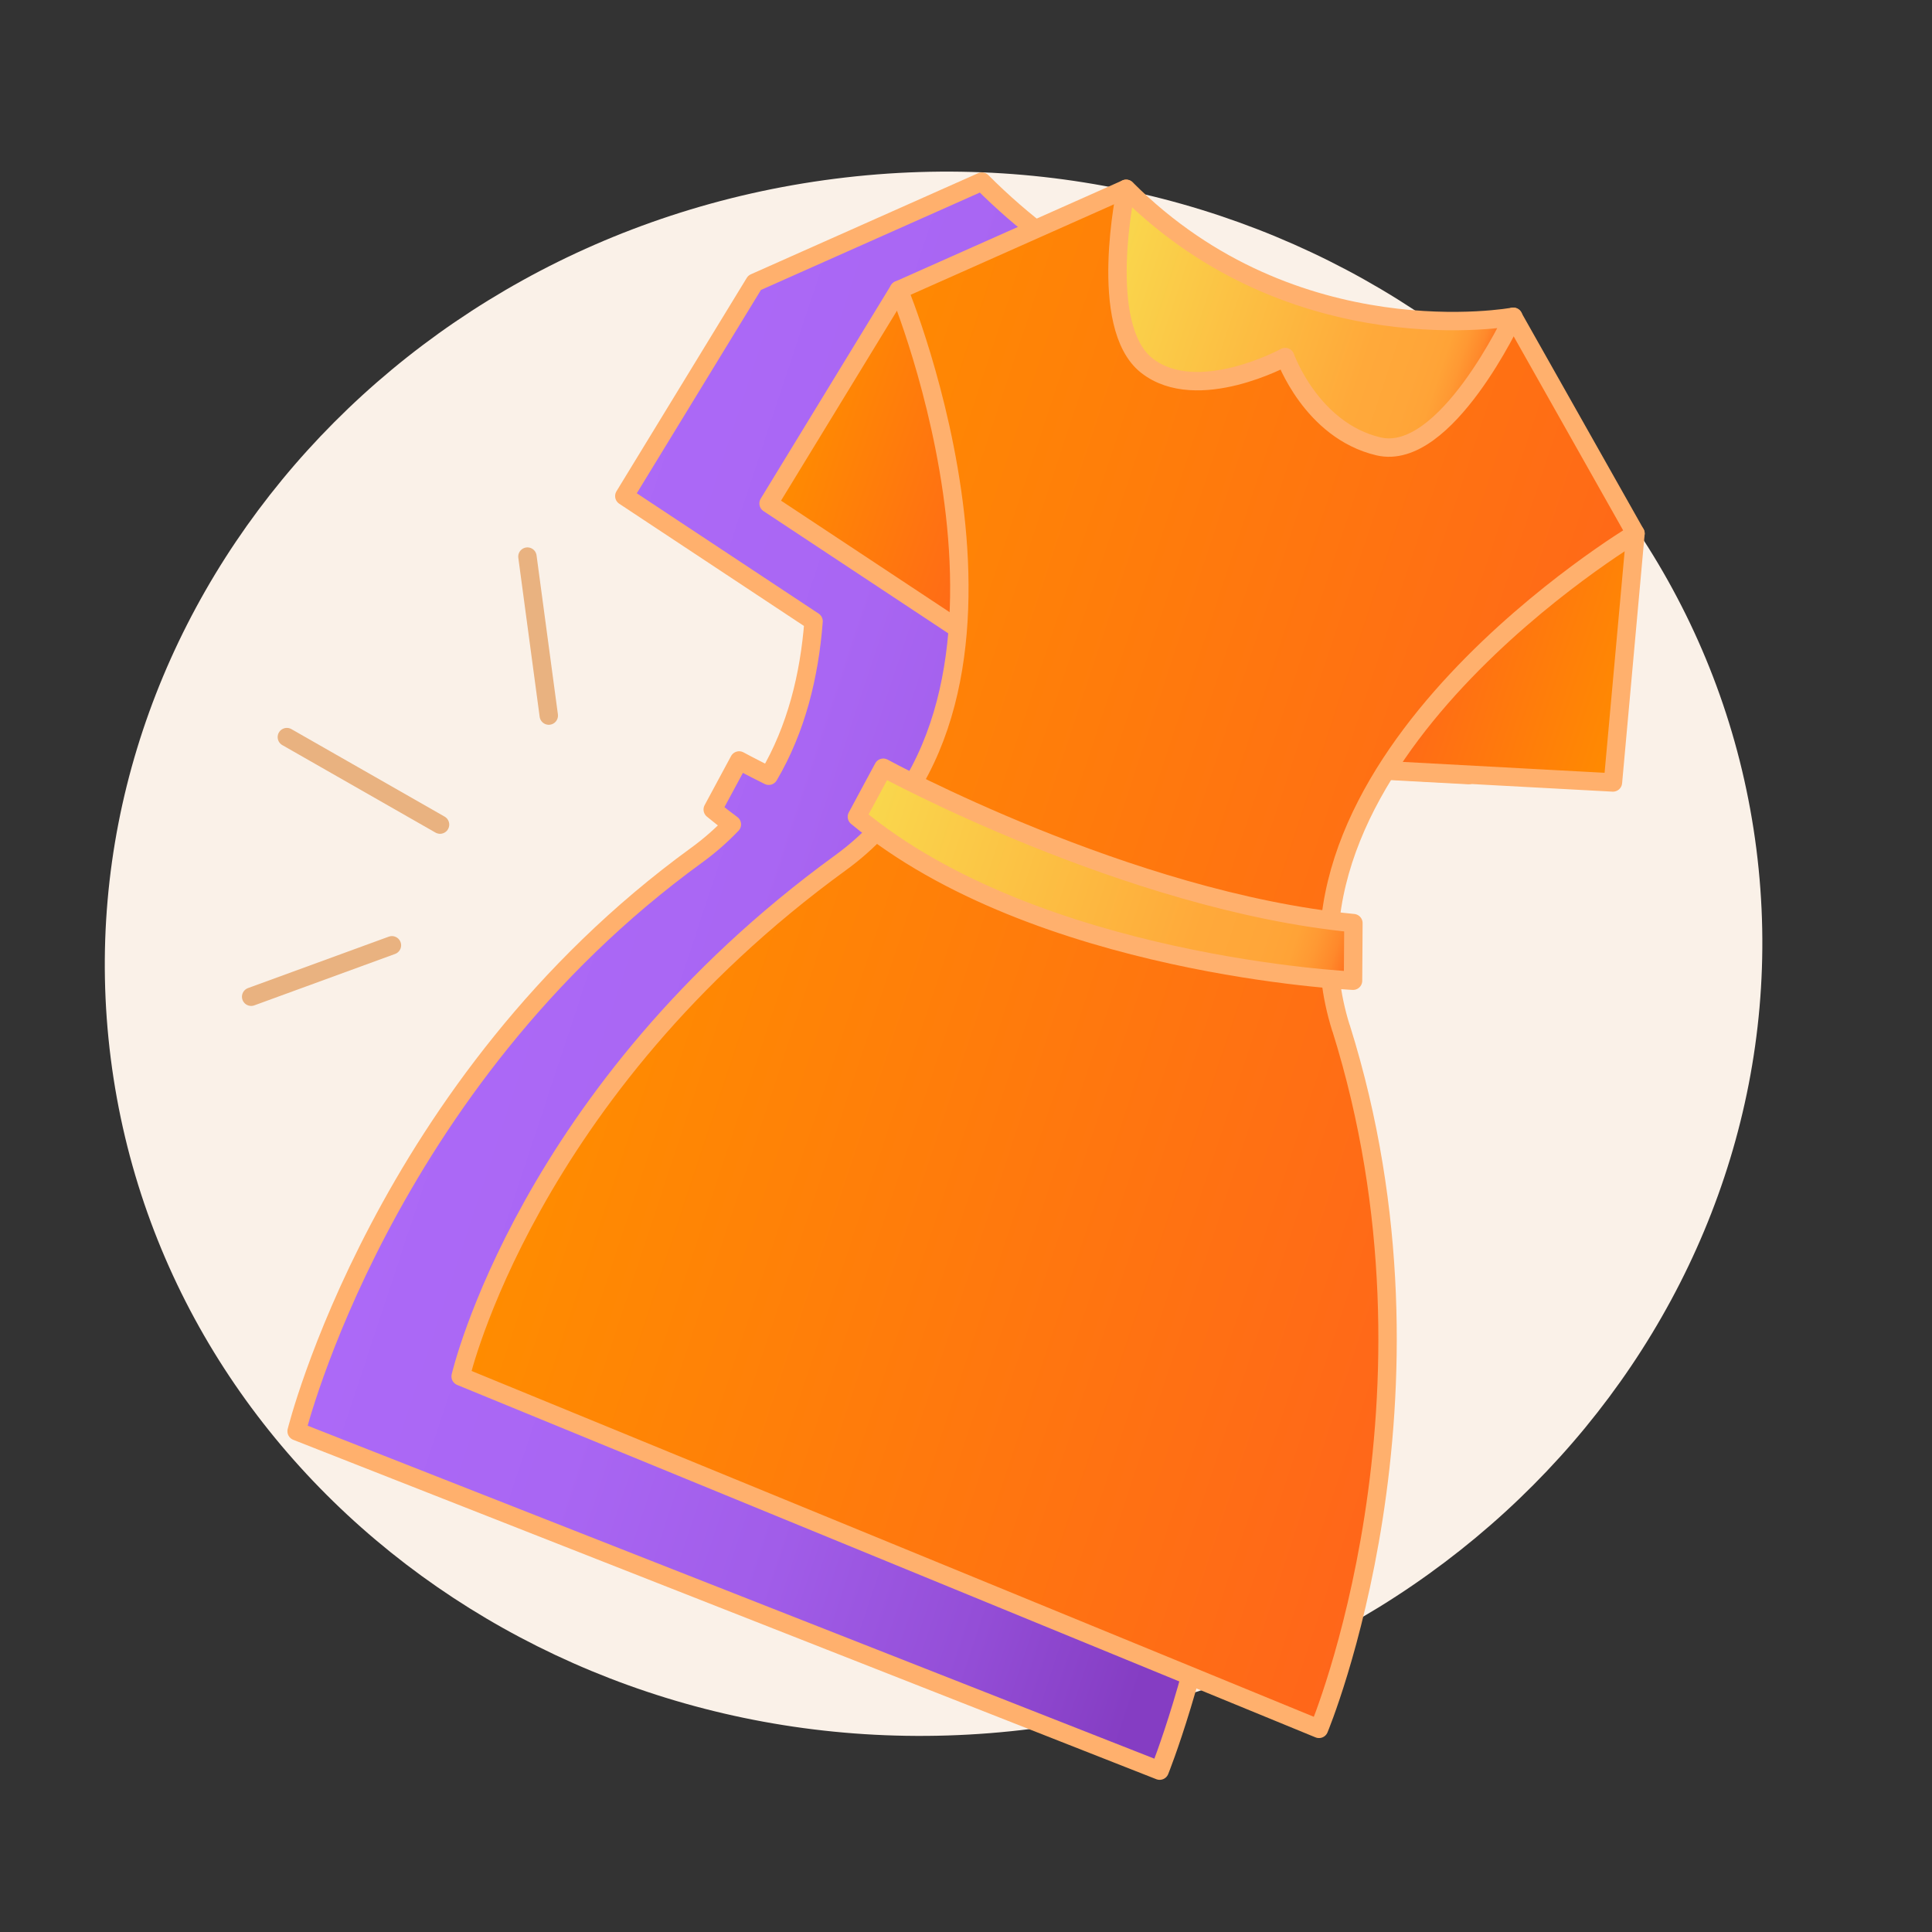 <?xml version="1.0" encoding="UTF-8"?> <svg xmlns="http://www.w3.org/2000/svg" xmlns:xlink="http://www.w3.org/1999/xlink" id="Layer_2" viewBox="0 0 210 210"><rect x="0" y="0" width="210" height="210" fill="#333333" stroke="none"/> <defs> <style>.cls-1{fill:#faf1e8;}.cls-2{fill:url(#linear-gradient-3);}.cls-2,.cls-3,.cls-4,.cls-5,.cls-6,.cls-7{stroke:#ffb06d;}.cls-2,.cls-3,.cls-4,.cls-5,.cls-6,.cls-7,.cls-8{stroke-linecap:round;stroke-linejoin:round;stroke-width:2px;}.cls-3{fill:url(#linear-gradient-2);}.cls-4{fill:url(#linear-gradient-4);}.cls-5{fill:url(#linear-gradient-6);}.cls-6{fill:url(#linear-gradient-5);}.cls-7{fill:url(#linear-gradient);}.cls-8{fill:none;stroke:#e9b280;}</style> <linearGradient id="linear-gradient" x1="56.43" y1="107.06" x2="157.3" y2="107.06" gradientTransform="translate(35.16 -33.5) rotate(18.29)" gradientUnits="userSpaceOnUse"> <stop offset="0" stop-color="#ac69f7"></stop> <stop offset=".29" stop-color="#a966f3"></stop> <stop offset=".53" stop-color="#a15de9"></stop> <stop offset=".76" stop-color="#944ed7"></stop> <stop offset=".95" stop-color="#853dc3"></stop> </linearGradient> <linearGradient id="linear-gradient-2" x1="73.62" y1="58.58" x2="99.79" y2="58.58" gradientTransform="translate(35.16 -33.5) rotate(18.29)" gradientUnits="userSpaceOnUse"> <stop offset="0" stop-color="#ff8c00"></stop> <stop offset="1" stop-color="#ff661a"></stop> </linearGradient> <linearGradient id="linear-gradient-3" x1="521.08" y1="58.58" x2="547.25" y2="58.58" gradientTransform="translate(691.6 183.45) rotate(-161.71) scale(1 -1)" xlink:href="#linear-gradient-2"></linearGradient> <linearGradient id="linear-gradient-4" x1="71.51" y1="100.1" x2="172.34" y2="100.1" xlink:href="#linear-gradient-2"></linearGradient> <linearGradient id="linear-gradient-5" x1="99.79" y1="32.94" x2="144.12" y2="32.94" gradientTransform="translate(35.16 -33.5) rotate(18.29)" gradientUnits="userSpaceOnUse"> <stop offset="0" stop-color="#f9d84d"></stop> <stop offset=".69" stop-color="#ffa93a"></stop> <stop offset=".81" stop-color="#ffa639"></stop> <stop offset=".87" stop-color="#ffa337"></stop> <stop offset=".91" stop-color="#f93"></stop> <stop offset=".95" stop-color="#ff892b"></stop> <stop offset=".98" stop-color="#ff7320"></stop> <stop offset="1" stop-color="#ff661a"></stop> </linearGradient> <linearGradient id="linear-gradient-6" x1="93.43" y1="97" x2="150.23" y2="97" xlink:href="#linear-gradient-5"></linearGradient> </defs> <path class="cls-1" d="M112.21,187.92c49.39-6.29,84.62-49.11,78.7-95.64-5.93-46.53-50.77-79.14-100.16-72.85C41.35,25.72,6.12,68.54,12.04,115.06c5.93,46.53,50.77,79.14,100.16,72.85Z"></path> <g> <path class="cls-7" d="M130.09,110.95c-.56-1.79-.93-3.57-1.14-5.32,1.55,.13,2.44,.18,2.44,.18l.04-6.26c-.83-.08-1.66-.18-2.5-.29,.62-5.84,2.94-11.35,6.08-16.34l24.63,1.33,2.45-27.06-16.18-19.39s-20.89,.28-39.19-18.06l-24.7,10.99-14.16,23.19,20.57,13.61c-.45,5.9-1.88,11.72-4.87,16.79-2.05-1.02-3.22-1.66-3.22-1.66l-2.87,5.33c.67,.56,1.37,1.1,2.08,1.62-1.15,1.2-2.43,2.33-3.85,3.36-34.13,24.81-43.46,62.6-43.46,62.6l93.81,36.89s16.68-41.25,4.05-81.51Z"></path> <g> <polygon class="cls-3" points="97.7 31.52 83.54 54.72 104.11 68.33 112.68 49.95 97.7 31.52"></polygon> <polygon class="cls-2" points="177.77 57.99 175.32 85.05 150.69 83.72 154.76 63.86 177.77 57.99"></polygon> <path class="cls-4" d="M145.76,111.75c-9.15-29.16,32.01-53.76,32.01-53.76l-13.29-23.55s-5.21,5.43-23.17-.51c-17.96-5.94-18.91-13.4-18.91-13.4l-24.7,10.99s18.39,44.28-6.33,62.25c-34.13,24.81-41.3,55.84-41.3,55.84l93.3,38.31s15.03-35.91,2.4-76.17Z"></path> <path class="cls-6" d="M122.4,20.53s-3.21,14.95,2.27,19.22c5.48,4.27,15.03-.94,15.03-.94,0,0,2.83,7.99,10.14,9.71,7.31,1.72,14.65-14.09,14.65-14.09,0,0-23.78,4.43-42.08-13.91Z"></path> <path class="cls-5" d="M96.01,83.45s26.59,14.51,51.1,16.89l-.04,6.26s-34.37-1.58-53.93-17.82l2.87-5.33Z"></path> </g> </g> <path class="cls-8" d="M27.3,108.34l15.3-5.59"></path> <path class="cls-8" d="M31.18,80.12l16.65,9.51"></path> <path class="cls-8" d="M57.33,60.5l2.32,17.28"></path> </svg> 